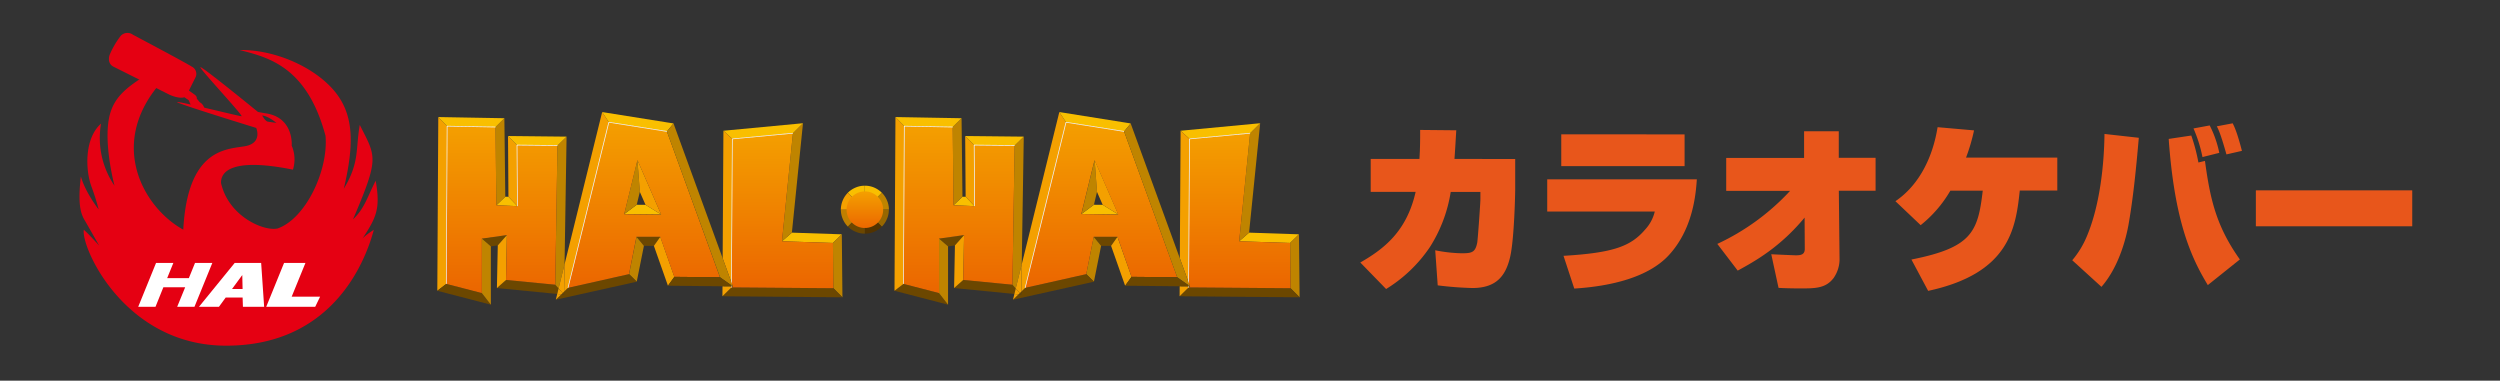<svg xmlns="http://www.w3.org/2000/svg" xmlns:xlink="http://www.w3.org/1999/xlink" viewBox="0 0 834.66 127.1"><rect x="0" y="0" width="834.66" height="127.1" fill="#333333" stroke="none"/><defs><style>.cls-1{fill:none;}.cls-2{fill:#e50012;}.cls-3{fill:#fff;}.cls-4{fill:#f4a000;}.cls-5{clip-path:url(#clip-path);}.cls-6{fill:#bf8400;}.cls-7{fill:#976700;}.cls-8{fill:#f9bf00;}.cls-9{fill:#523300;}.cls-10{fill:#c07f00;}.cls-11{fill:#6c4700;}.cls-12{clip-path:url(#clip-path-3);}.cls-13{fill:url(#linear-gradient);}.cls-14{clip-path:url(#clip-path-4);}.cls-15{fill:url(#linear-gradient-2);}.cls-16{clip-path:url(#clip-path-5);}.cls-17{fill:url(#linear-gradient-3);}.cls-18{clip-path:url(#clip-path-6);}.cls-19{fill:url(#linear-gradient-4);}.cls-20{clip-path:url(#clip-path-7);}.cls-21{fill:url(#linear-gradient-5);}.cls-22{clip-path:url(#clip-path-8);}.cls-23{fill:url(#linear-gradient-6);}.cls-24{clip-path:url(#clip-path-9);}.cls-25{fill:url(#linear-gradient-7);}.cls-26{fill:#e8561b;}</style><clipPath id="clip-path"><polyline id="SVGID" class="cls-1" points="280.73 78.02 296.76 78.02 296.76 61.99 280.73 61.99 280.73 78.02"/></clipPath><clipPath id="clip-path-3"><polyline id="SVGID-3" data-name="SVGID" class="cls-1" points="244.5 46.37 244.2 94.29 244.69 95.61 244.2 95.61 244.2 95.96 278.23 96.23 278.09 81.11 261.07 80.55 264.73 44.47 244.5 46.37"/></clipPath><linearGradient id="linear-gradient" x1="70.66" y1="550.83" x2="73.12" y2="550.83" gradientTransform="matrix(0, 21, 21, 0, -11307.75, -1439.54)" gradientUnits="userSpaceOnUse"><stop offset="0" stop-color="#f49f00"/><stop offset="1" stop-color="#eb6600"/></linearGradient><clipPath id="clip-path-4"><path id="SVGID-4" data-name="SVGID" class="cls-1" d="M208.41,71.46l4.41-18,7.91,18.19-12.32-.14M189.63,96.1,210,91.53l2.48-12.46h7.93l4.7,13.36,15.26.14L222.65,43.89l-19.39-3.08L189.63,96.1"/></clipPath><linearGradient id="linear-gradient-2" x1="73.64" y1="550.07" x2="76.11" y2="550.07" gradientTransform="matrix(0, 22.43, 22.43, 0, -12123.93, -1611.16)" xlink:href="#linear-gradient"/><clipPath id="clip-path-5"><polyline id="SVGID-5" data-name="SVGID" class="cls-1" points="149 94.78 160.88 97.86 160.88 79.66 169.23 78.49 168.95 93.47 185.38 95.06 186.11 48.58 172.61 48.44 172.76 68.83 165.71 68.53 165.43 42.41 149.28 42.13 149 94.78"/></clipPath><linearGradient id="linear-gradient-3" x1="74.02" y1="548.87" x2="76.49" y2="548.87" gradientTransform="matrix(0, 22.61, 22.61, 0, -12244.12, -1631.78)" xlink:href="#linear-gradient"/><clipPath id="clip-path-6"><polyline id="SVGID-6" data-name="SVGID" class="cls-1" points="397.14 46.37 396.83 94.29 397.32 95.61 396.83 95.61 396.83 95.96 430.87 96.23 430.73 81.11 413.71 80.55 417.37 44.47 397.14 46.37"/></clipPath><linearGradient id="linear-gradient-4" x1="70.66" y1="555.15" x2="73.12" y2="555.15" gradientTransform="matrix(0, 21, 21, 0, -11245.81, -1439.54)" xlink:href="#linear-gradient"/><clipPath id="clip-path-7"><path id="SVGID-7" data-name="SVGID" class="cls-1" d="M361,71.46l4.42-18,7.91,18.19L361,71.46M342.27,96.1l20.39-4.57,2.49-12.46h7.94l4.68,13.36,15.26.14L375.29,43.89,355.9,40.81,342.27,96.1"/></clipPath><linearGradient id="linear-gradient-5" x1="73.64" y1="554.11" x2="76.11" y2="554.11" gradientTransform="matrix(0, 22.43, 22.43, 0, -12062, -1611.16)" xlink:href="#linear-gradient"/><clipPath id="clip-path-8"><polyline id="SVGID-8" data-name="SVGID" class="cls-1" points="301.64 94.78 313.52 97.86 313.52 79.66 321.87 78.49 321.59 93.47 338.02 95.06 338.75 48.58 325.25 48.44 325.39 68.83 318.35 68.53 318.07 42.41 301.92 42.13 301.64 94.78"/></clipPath><linearGradient id="linear-gradient-6" x1="74.02" y1="552.88" x2="76.49" y2="552.88" gradientTransform="matrix(0, 22.61, 22.61, 0, -12182.19, -1631.78)" xlink:href="#linear-gradient"/><clipPath id="clip-path-9"><path id="SVGID-9" data-name="SVGID" class="cls-1" d="M282.64,70a6.11,6.11,0,1,0,6.1-6.1,6.11,6.11,0,0,0-6.1,6.1"/></clipPath><linearGradient id="linear-gradient-7" x1="-83.76" y1="530.56" x2="-81.29" y2="530.56" gradientTransform="matrix(0, 4.95, 4.95, 0, -2339.17, 478.75)" xlink:href="#linear-gradient"/></defs><title>halhal_rogo_yoko</title><g id="レイヤー_2" data-name="レイヤー 2"><g id="レイヤー_1-2" data-name="レイヤー 1"><rect class="cls-1" width="834.66" height="127.1"/><path class="cls-2" d="M57.27,25.3,53,28.38c-16.79,20.06-5.12,40.94,8.19,48.3,1.43-27,14.33-26.81,20.47-27.84s3.88-6.13,3.88-6.13-26-8-26.39-8.6,20.66,4.7,21.48,4.7S66.68,23.05,66.89,22.44,86.13,37.38,86.13,37.38l2.26.41c9.82,1.23,9,10.85,9,10.85a11.56,11.56,0,0,1,.41,8c-20.27-4.09-24.16.62-24,4.5C76.3,72.18,88,77.3,92.68,76.28c9.41-3.28,17-19.45,16-30.92C102.51,22.23,89.61,19.17,80,16.7,91.25,16.5,104.35,22,111.31,30s7,18,3.48,33c5.32-8.8,3.89-13.1,5.32-21.29,5.52,10.85,6.55,10.85-2.25,31.53,3.89-3.69,4.71-7.37,7.57-12.9,1.64,9.42.21,12.28-4.5,19.45,0,0,.41-.82,3.88-3.08-2.45,9.21-12.89,38.7-49.32,38.7-34,0-48.52-33-47.5-38.7C29.42,77.91,33.11,82,33.11,82s-3.48-6.15-4.92-8.6S26,67.47,27,58.88c0,0,1,4.5,5.94,11.05a75.62,75.62,0,0,0-2.46-7.78C28.61,57,28,46.39,33.73,41.27A28.27,28.27,0,0,0,38.23,62S35.36,51.31,36,42.51s4.7-12.5,13.71-18ZM87.56,38.61s1,1.85,1.84,2,2.87.41,2.87.41-2.66-2.26-4.71-2.46"/><path class="cls-2" d="M37.82,22.23l18.83,9.42s3.08,1.43,4.92.82l1.43,1,.82,1.83L68.32,37a3.18,3.18,0,0,0-1.64-2.87l-1-1.23s.2-.62-.61-1.23-2-1.43-2-1.43l2.25-4.5A2.69,2.69,0,0,0,64,22.23C61.77,20.8,44.37,11.59,44.37,11.59a3.06,3.06,0,0,0-4.09.41,29,29,0,0,0-3.69,6.35s-1,2.66,1.23,3.88"/><path class="cls-3" d="M78.36,87.78,66.42,102.44h6.67l2.26-3.1H81l.1,3.1h7.09l-1-14.66Zm-.89,8.7,3.42-4.66.1,4.66Z"/><polygon class="cls-3" points="65.11 87.78 63.05 92.86 55.81 92.86 57.88 87.78 52.1 87.78 46.14 102.44 51.91 102.44 54.54 95.91 54.59 95.91 61.82 95.91 59.15 102.44 64.92 102.44 70.89 87.78 65.11 87.78"/><polygon class="cls-3" points="97.38 99.05 101.98 87.78 94.84 87.78 88.88 102.44 96.02 102.44 105.23 102.44 106.87 99.05 97.38 99.05"/><polygon class="cls-4" points="149.28 42.13 149 94.78 146 97.08 146.33 39.08 149.28 42.13"/><g class="cls-5"><g class="cls-5"><path class="cls-6" d="M296.76,70h-8l5.66-5.66a7.93,7.93,0,0,1,1.71,2.56,7.45,7.45,0,0,1,.64,3.1"/><path class="cls-7" d="M288.75,70h8a7.41,7.41,0,0,1-.64,3.12,7.93,7.93,0,0,1-1.71,2.56L288.75,70Z"/><path class="cls-8" d="M294.41,64.33,288.75,70h0V62h0a7.85,7.85,0,0,1,3.13.63,8.31,8.31,0,0,1,2.53,1.71"/><path class="cls-9" d="M288.75,70l5.66,5.66a8,8,0,0,1-2.53,1.71,7.69,7.69,0,0,1-3.13.64h0V70Z"/><rect class="cls-8" x="288.73" y="69.99" width="0.03" height="0.02"/><path class="cls-10" d="M288.73,70v0l-5.66,5.66A8.09,8.09,0,0,1,280.73,70Z"/><path class="cls-11" d="M288.73,70v8a7.55,7.55,0,0,1-3.1-.64,7.77,7.77,0,0,1-2.56-1.71Z"/><path class="cls-8" d="M288.73,62v8l-5.66-5.66a8.1,8.1,0,0,1,2.56-1.71,7.71,7.71,0,0,1,3.1-.63"/><path class="cls-4" d="M288.73,70h-8a8.09,8.09,0,0,1,2.34-5.66Z"/></g></g><polygon class="cls-11" points="187.84 97.84 188.31 98.38 187.4 98.28 187.84 97.84"/><polygon class="cls-11" points="188.34 97.36 188.31 98.38 187.84 97.84 188.34 97.36"/><polygon class="cls-11" points="160.88 97.86 163.88 101.73 146 97.08 149 94.78 160.88 97.86"/><polygon class="cls-11" points="166.18 81.93 163.88 82.26 160.88 79.66 169.23 78.49 166.18 81.93"/><polygon class="cls-11" points="186.49 96.31 186.03 98.14 165.9 96.17 168.95 93.47 185.38 95.06 186.49 96.31"/><polygon class="cls-11" points="212.51 79.07 220.45 79.07 218.31 82.08 214.98 82.08 212.51 79.07"/><polygon class="cls-6" points="214.98 82.08 212.58 94.05 210.02 91.53 212.51 79.07 214.98 82.08"/><polygon class="cls-11" points="210.02 91.53 212.58 94.05 185.57 100.06 187.4 98.28 188.31 98.38 188.34 97.36 189.63 96.1 210.02 91.53"/><polygon class="cls-8" points="169.75 65.69 172.76 68.83 165.71 68.52 168.7 65.67 169.75 65.69"/><polygon class="cls-8" points="215.52 68.39 220.73 71.6 208.41 71.46 212.58 68.36 215.52 68.39"/><polygon class="cls-8" points="278.09 81.11 261.07 80.55 264.38 77.67 281.05 78.23 278.09 81.11"/><polygon class="cls-6" points="281.05 78.23 281.26 99.27 278.23 96.23 278.09 81.11 281.05 78.23"/><polygon class="cls-6" points="264.73 44.47 268.09 41.14 264.38 77.67 261.07 80.55 264.73 44.47"/><polygon class="cls-6" points="213.62 64.07 212.58 68.36 208.41 71.46 212.82 53.41 213.62 64.07"/><polygon class="cls-6" points="163.88 82.26 163.88 101.73 160.88 97.86 160.88 79.66 163.88 82.26"/><polygon class="cls-6" points="189.16 45.62 188.48 88.27 186.49 96.31 185.38 95.06 186.11 48.58 189.16 45.62"/><polygon class="cls-6" points="168.39 39.47 168.7 65.67 165.71 68.53 165.43 42.41 168.39 39.47"/><polygon class="cls-4" points="212.82 53.41 220.73 71.6 215.52 68.39 213.62 64.07 212.82 53.41"/><polygon class="cls-4" points="225.14 92.43 223 95.39 218.31 82.08 220.45 79.07 225.14 92.43"/><polygon class="cls-4" points="187.84 97.84 187.4 98.28 186.04 98.14 186.49 96.31 187.84 97.84"/><polygon class="cls-4" points="187.4 98.28 185.57 100.06 186.04 98.14 187.4 98.28"/><polygon class="cls-4" points="188.48 88.27 188.34 97.36 187.84 97.84 186.49 96.31 188.48 88.27"/><polygon class="cls-4" points="188.48 88.27 201.04 37.41 203.27 40.81 189.63 96.1 188.34 97.36 188.48 88.27"/><polygon class="cls-4" points="169.23 78.49 168.95 93.47 165.9 96.17 166.19 81.93 169.23 78.49"/><polygon class="cls-4" points="172.61 48.44 172.76 68.83 169.75 65.69 169.61 45.41 172.61 48.44"/><polygon class="cls-8" points="169.61 45.41 189.16 45.62 186.11 48.58 172.62 48.44 169.61 45.41"/><polygon class="cls-8" points="146.33 39.08 168.39 39.47 165.43 42.41 149.28 42.13 146.33 39.08"/><polygon class="cls-8" points="201.04 37.41 224.86 41.21 222.65 43.89 203.27 40.81 201.04 37.41"/><polygon class="cls-8" points="241.52 43.65 268.09 41.14 264.73 44.47 244.5 46.37 241.52 43.65"/><polygon class="cls-11" points="278.23 96.23 281.26 99.26 241.2 98.91 244.2 95.96 278.23 96.23"/><g class="cls-12"><rect class="cls-13" x="244.2" y="44.47" width="34.03" height="51.76"/></g><polygon class="cls-4" points="244.5 46.37 244.2 94.29 241.27 86.21 241.52 43.65 244.5 46.37"/><polygon class="cls-4" points="244.2 95.61 244.2 95.96 241.19 98.91 241.22 95.58 244.2 95.61"/><g class="cls-14"><rect class="cls-15" x="189.63" y="40.81" width="50.76" height="55.28"/></g><g class="cls-16"><rect class="cls-17" x="149" y="42.13" width="37.11" height="55.73"/></g><polygon class="cls-3" points="244.49 46.26 246.2 46.1 264.72 44.36 264.75 44.59 246.22 46.33 244.51 46.49 244.49 46.26"/><polyline class="cls-3" points="244.08 95.98 244.39 46.37 244.62 46.37 244.31 95.98"/><polyline class="cls-3" points="203.28 40.7 222.67 43.77 222.63 44 203.25 40.93"/><polyline class="cls-3" points="189.52 96.07 203.15 40.78 203.38 40.84 189.75 96.12"/><polygon class="cls-6" points="244.2 94.29 241.27 86.21 224.86 41.21 222.65 43.89 240.4 92.57 241.22 93.16 244.69 95.61 244.2 94.29"/><polygon class="cls-11" points="241.22 93.16 240.4 92.57 225.14 92.43 223 95.39 241.22 95.58 244.2 95.61 244.69 95.61 241.22 93.16"/><polygon class="cls-3" points="172.64 68.83 172.5 48.32 186.11 48.46 186.11 48.7 172.73 48.56 172.87 68.83 172.64 68.83"/><polygon class="cls-3" points="148.89 94.78 149.17 42.01 165.44 42.29 165.43 42.53 149.4 42.24 149.12 94.78 148.89 94.78"/><polygon class="cls-11" points="340.48 97.84 340.95 98.38 340.03 98.28 340.48 97.84"/><polygon class="cls-11" points="340.98 97.36 340.95 98.38 340.48 97.84 340.98 97.36"/><polygon class="cls-11" points="313.52 97.86 316.52 101.73 298.64 97.08 301.64 94.78 313.52 97.86"/><polygon class="cls-11" points="318.82 81.93 316.52 82.26 313.52 79.66 321.87 78.49 318.82 81.93"/><polygon class="cls-11" points="339.12 96.31 338.67 98.14 318.54 96.17 321.59 93.47 338.02 95.06 339.12 96.31"/><polygon class="cls-11" points="365.15 79.07 373.08 79.07 370.95 82.08 367.62 82.08 365.15 79.07"/><polygon class="cls-6" points="367.62 82.08 365.22 94.05 362.66 91.53 365.15 79.07 367.62 82.08"/><polygon class="cls-11" points="362.66 91.53 365.22 94.05 338.2 100.06 340.03 98.28 340.95 98.38 340.98 97.36 342.27 96.1 362.66 91.53"/><polygon class="cls-8" points="322.39 65.69 325.39 68.83 318.35 68.52 321.33 65.67 322.39 65.69"/><polygon class="cls-8" points="368.15 68.39 373.36 71.6 361.04 71.46 365.22 68.36 368.15 68.39"/><polygon class="cls-8" points="430.73 81.11 413.71 80.55 417.02 77.67 433.68 78.23 430.73 81.11"/><polygon class="cls-6" points="433.68 78.23 433.89 99.27 430.87 96.23 430.73 81.11 433.68 78.23"/><polygon class="cls-6" points="417.37 44.47 420.73 41.14 417.02 77.67 413.71 80.55 417.37 44.47"/><polygon class="cls-6" points="366.25 64.07 365.22 68.36 361.04 71.46 365.46 53.41 366.25 64.07"/><polygon class="cls-6" points="316.52 82.26 316.52 101.73 313.51 97.86 313.51 79.66 316.52 82.26"/><polygon class="cls-6" points="341.8 45.62 341.12 88.27 339.12 96.31 338.02 95.06 338.75 48.58 341.8 45.62"/><polygon class="cls-6" points="321.03 39.47 321.33 65.67 318.35 68.53 318.07 42.41 321.03 39.47"/><polygon class="cls-4" points="365.46 53.41 373.37 71.6 368.15 68.39 366.25 64.07 365.46 53.41"/><polygon class="cls-4" points="377.78 92.43 375.64 95.39 370.95 82.08 373.08 79.07 377.78 92.43"/><polygon class="cls-4" points="340.48 97.84 340.03 98.28 338.67 98.14 339.12 96.31 340.48 97.84"/><polygon class="cls-4" points="340.03 98.28 338.21 100.06 338.67 98.14 340.03 98.28"/><polygon class="cls-4" points="341.12 88.27 340.98 97.36 340.48 97.84 339.12 96.31 341.12 88.27"/><polygon class="cls-4" points="341.12 88.27 353.67 37.41 355.9 40.81 342.27 96.1 340.98 97.36 341.12 88.27"/><polygon class="cls-4" points="321.87 78.49 321.59 93.47 318.54 96.17 318.82 81.93 321.87 78.49"/><polygon class="cls-4" points="325.25 48.44 325.39 68.83 322.39 65.69 322.24 45.41 325.25 48.44"/><polygon class="cls-4" points="301.92 42.13 301.64 94.78 298.64 97.08 298.96 39.08 301.92 42.13"/><polygon class="cls-8" points="322.25 45.41 341.8 45.62 338.75 48.58 325.25 48.44 322.25 45.41"/><polygon class="cls-8" points="298.96 39.08 321.02 39.47 318.07 42.41 301.92 42.13 298.96 39.08"/><polygon class="cls-8" points="353.67 37.41 377.5 41.21 375.29 43.89 355.9 40.81 353.67 37.41"/><polygon class="cls-8" points="394.16 43.65 420.73 41.14 417.37 44.47 397.14 46.37 394.16 43.65"/><polygon class="cls-11" points="430.87 96.23 433.89 99.26 393.83 98.91 396.83 95.96 430.87 96.23"/><g class="cls-18"><rect class="cls-19" x="396.83" y="44.47" width="34.04" height="51.76"/></g><polygon class="cls-4" points="397.14 46.37 396.83 94.29 393.9 86.21 394.16 43.65 397.14 46.37"/><polygon class="cls-4" points="396.83 95.61 396.83 95.96 393.83 98.91 393.85 95.58 396.83 95.61"/><g class="cls-20"><rect class="cls-21" x="342.27" y="40.81" width="50.76" height="55.28"/></g><g class="cls-22"><rect class="cls-23" x="301.64" y="42.13" width="37.11" height="55.73"/></g><polygon class="cls-3" points="397.13 46.26 398.84 46.1 417.36 44.36 417.38 44.59 398.86 46.33 397.15 46.49 397.13 46.26"/><polyline class="cls-3" points="396.71 95.98 397.02 46.37 397.26 46.37 396.95 95.98"/><polyline class="cls-3" points="355.92 40.7 375.31 43.77 375.27 44 355.88 40.93"/><polyline class="cls-3" points="342.15 96.07 355.79 40.78 356.02 40.84 342.38 96.12"/><polygon class="cls-6" points="396.83 94.29 393.9 86.21 377.49 41.21 375.29 43.89 393.03 92.57 393.85 93.16 397.32 95.61 396.83 94.29"/><polygon class="cls-11" points="393.85 93.16 393.03 92.57 377.78 92.43 375.64 95.39 393.85 95.58 396.83 95.61 397.33 95.61 393.85 93.16"/><polygon class="cls-3" points="325.27 68.83 325.13 48.32 338.75 48.46 338.75 48.7 325.37 48.56 325.51 68.83 325.27 68.83"/><polygon class="cls-3" points="301.52 94.78 301.8 42.01 318.07 42.29 318.07 42.53 302.04 42.24 301.75 94.78 301.52 94.78"/><g class="cls-24"><rect class="cls-25" x="282.64" y="63.89" width="12.21" height="12.21"/></g><path class="cls-26" d="M505.87,53.09V63.25c0,1.19-.3,16.45-1.67,22.45-1.48,6.42-4.63,10.46-12.65,10.46A114.58,114.58,0,0,1,480,95.27l-.83-11.71a48.74,48.74,0,0,0,8.85,1c3.38,0,4.51-.29,5.17-3.5.23-1.37,1.06-13.36,1.06-14.49v-2.5h-9.91a48.1,48.1,0,0,1-6.95,18.42,47.68,47.68,0,0,1-14.62,14l-8.61-8.85c7.72-4.45,15.45-10.21,18.47-23.58h-15v-11h16.27c.24-3.62.24-6.47.24-9.68l12.06.12c-.24,3.92-.3,5.35-.6,9.56Z"/><path class="cls-26" d="M566.51,59.87c-.35,5.4-1.42,16.75-9.38,25.36-6.77,7.3-19.07,10.33-31.54,11.11L522,85.41c16.93-1,22.57-3.27,27.32-8.85a13.33,13.33,0,0,0,3.15-5.94H516.56V59.87Zm-4.09-15V55.47H521.25V44.84Z"/><path class="cls-26" d="M573.35,81.43a77.6,77.6,0,0,0,24.29-17.7H576.32v-11h26V43.83h11.58v8.85h12.29v11H613.92l.24,23.16a11,11,0,0,1-2,6c-2.62,3.45-6.18,3.45-11,3.45-2.91,0-5.17-.06-7.37-.18l-2.43-11.23c.83.06,7.72.36,8.19.36,1.61,0,3-.18,3-2.14l-.06-10.45c-8.07,9.74-16.21,14.37-22.33,17.7Z"/><path class="cls-26" d="M686.86,52.62v11H674.33C673,76,671.06,91.23,643.74,97.11l-5.58-10.46c20.13-4,22.21-9.14,23.81-23H651.16a41,41,0,0,1-9.92,11.52l-8.43-8c8.14-5.52,12.53-15,14.08-24.71l12.17,1.07a62.91,62.91,0,0,1-2.67,9.09Z"/><path class="cls-26" d="M691.85,86.89a30.43,30.43,0,0,0,5-8.31c4.22-10.16,5.65-23.58,5.76-33.86L714.07,46c-1,11.52-1.9,19.89-3.21,27.68-.59,3.86-2.79,14.67-9.26,22.09Zm39.74-41.64a59.47,59.47,0,0,1,2.38,9l2.19-.53c1.73,12.83,3.8,21.86,11.65,32.9l-10.7,8.56C731.59,86.06,726,74,724.05,46.38Zm3.74,7.19a46.6,46.6,0,0,0-3-9.56l5.41-1a35.8,35.8,0,0,1,3.2,9.15Zm8-.89c-1.84-6.53-2.55-8.08-3.21-9.38l5.29-1c.65,1.3,1.54,3.2,3.09,9.2Z"/><path class="cls-26" d="M805.36,63.55v12H753.15v-12Z"/></g></g></svg>
